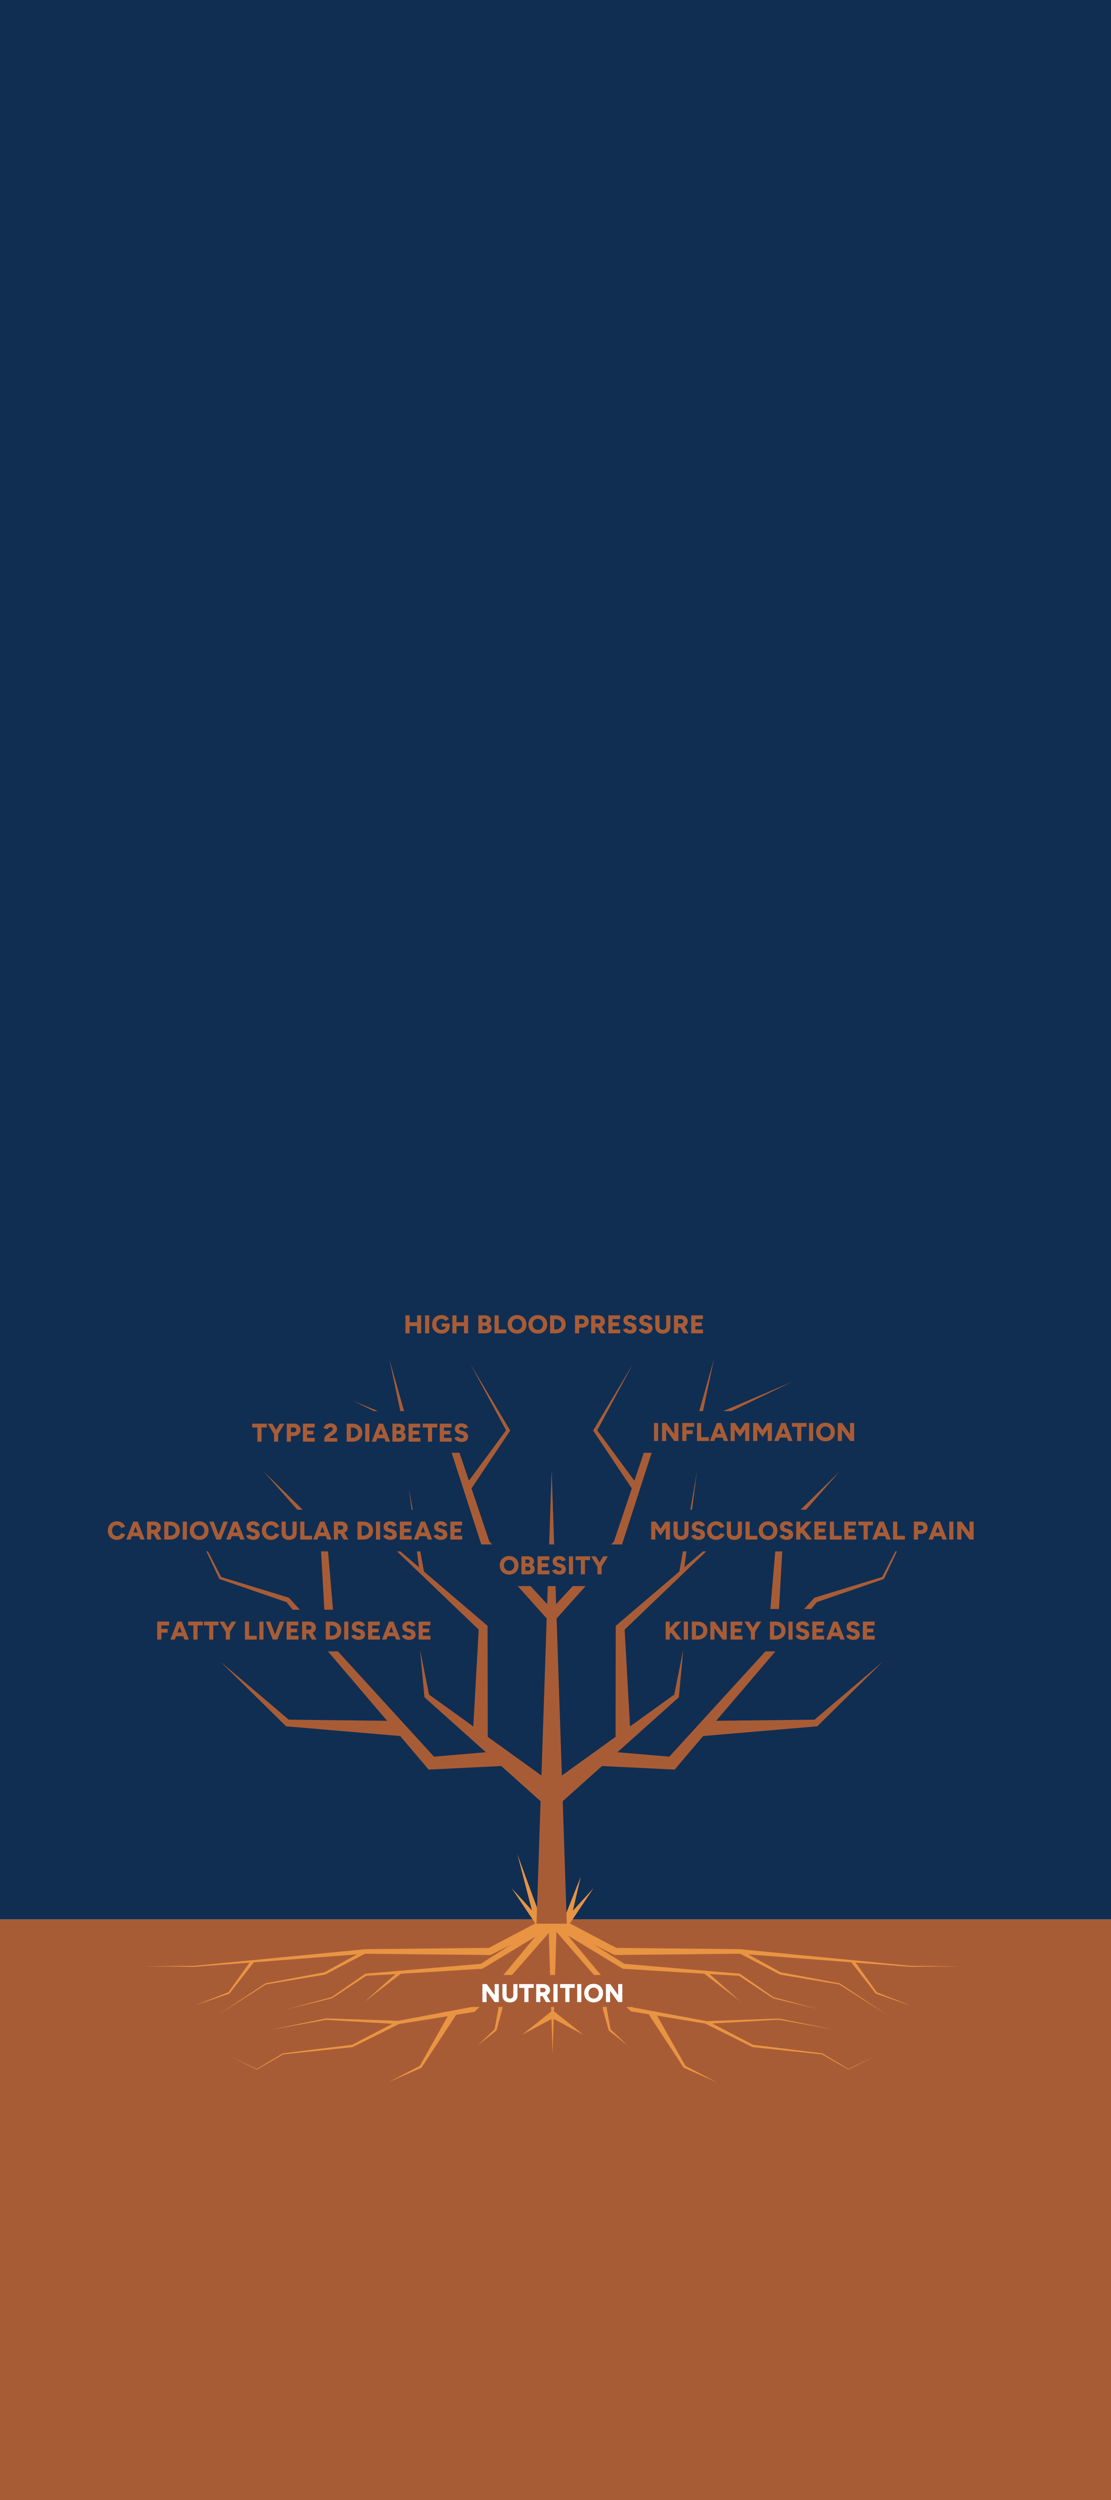 <svg width="400" height="900" viewBox="0 0 400 900" fill="none" xmlns="http://www.w3.org/2000/svg">
<rect x="0" y="0" width="400" height="900" fill="#808080" stroke="none"/>
<g clip-path="url(#clip0_2833_1427)">
<rect width="400" height="900" fill="white"/>
<g clip-path="url(#clip1_2833_1427)">
<rect width="400" height="900" fill="white"/>
<path d="M400 0H0V691H400V0Z" fill="#102E52"/>
<path d="M400 691H0V900H400V691Z" fill="#A85C36"/>
</g>
<path d="M203.227 690.347L209.091 675.605L205.512 691.062L203.227 690.347Z" fill="#E89442"/>
<path d="M203.031 691.355L213.668 679.773L204.913 692.835L203.031 691.355Z" fill="#E89442"/>
<path d="M192.379 691.062L186.266 667.5L194.664 690.347L192.379 691.062Z" fill="#E89442"/>
<path d="M192.99 692.835L184.234 679.773L194.871 691.355L192.99 692.835Z" fill="#E89442"/>
<path d="M201.901 690.715L222.143 701.378L221.555 701.236C221.56 701.235 266.231 701.697 266.244 701.696C266.248 701.696 327.865 707.693 327.809 707.69L345.89 707.876C345.884 707.876 327.8 708.063 327.793 708.061C327.793 708.058 265.9 703.327 266.199 703.343L221.555 703.803L221.256 703.806L220.967 703.661L200.531 693.375L201.902 690.715H201.901Z" fill="#E89442"/>
<path d="M199.853 691.269C199.846 691.242 216.661 711.398 216.438 711.13L228.049 722.84L227.645 722.631L254.523 727.616C254.049 727.623 280.485 726.662 280.418 726.669C280.439 726.673 300.664 730.74 300.686 730.745L280.361 727.09C280.571 727.099 254.348 728.58 254.358 728.561L227.383 724.129L227.156 724.092L226.979 723.921C226.964 723.857 215.089 712.456 215.076 712.394L198.031 692.822L199.853 691.269Z" fill="#E89442"/>
<path d="M307.443 705.705L315.735 717.299L315.603 717.201L327.99 722.04C327.914 722.013 315.395 717.741 315.33 717.718L315.273 717.646L306.484 706.422L307.443 705.705V705.705Z" fill="#E89442"/>
<path d="M254.716 727.555L271.219 736.17C270.455 736.003 296.189 739.246 296.007 739.199L296.049 739.205L296.083 739.225L305.481 744.833C305.069 744.923 315.489 740.094 315.414 740.106L305.474 745.006L305.428 745.029L305.382 745.003L295.886 739.562C296.295 739.654 270.885 736.93 270.982 736.956L270.91 736.949L270.839 736.913L254.172 728.622L254.715 727.556L254.716 727.555Z" fill="#E89442"/>
<path d="M266.489 701.993L281.138 710.058C280.46 709.873 302.414 714.037 302.258 713.988C302.387 713.99 319.216 725.284 319.325 725.32C319.344 725.325 301.862 714.238 302.186 714.398C301.957 714.335 280.935 710.915 280.733 710.812L265.922 703.047L266.489 701.992V701.993Z" fill="#E89442"/>
<path d="M226.073 736.503L219.234 731.025C219.123 730.945 219.154 730.948 219.116 730.827C218.403 728.118 217.202 724.171 216.665 721.458L214.609 711.994L216.968 711.586C217.437 714.934 218.294 722.721 218.968 725.916L219.843 730.66L219.725 730.462L226.072 736.502L226.073 736.503Z" fill="#E89442"/>
<path d="M235.663 724.003L246.819 743.811L246.636 743.646L258.118 749.633L246.261 744.429L246.156 744.383L246.077 744.263L233.617 725.247L235.663 724.003Z" fill="#E89442"/>
<path d="M199.572 691.028L224.993 707.101L224.579 706.967C224.69 706.977 266.233 710.514 266.335 710.522L266.418 710.58L278.5 718.995C278.205 718.883 294.953 723.4 294.915 723.38C294.881 723.372 278.328 719.374 278.296 719.367C278.319 719.363 265.97 711.241 265.976 711.231C267.002 711.448 224.213 708.72 224.448 708.785L224.234 708.772L224.034 708.65L198.312 693.062L199.573 691.027L199.572 691.028Z" fill="#E89442"/>
<path d="M254.045 709.388L266.745 720.691L253.281 710.31L254.045 709.388Z" fill="#E89442"/>
<path d="M197.359 693.375L176.924 703.661L176.634 703.806L176.336 703.803C176.342 703.799 131.457 703.348 131.762 703.34C131.749 703.341 70.093 708.063 70.081 708.062L52 707.876L70.081 707.69C70.002 707.695 131.635 701.698 131.619 701.699C131.711 701.684 176.245 701.243 176.336 701.236L175.748 701.378L195.989 690.715L197.359 693.375Z" fill="#E89442"/>
<path d="M97.203 730.744C97.212 730.742 117.454 726.617 117.466 726.615C117.447 726.625 143.478 727.482 143.476 727.489C142.793 727.581 170.372 722.422 170.21 722.443L169.706 722.704L181.288 710.964C181.005 711.322 197.846 691.005 197.808 691.074L200.084 693.015C200.017 693.088 182.988 712.554 182.922 712.617L171.042 724.055L170.819 724.27L170.538 724.316C170.376 724.314 143.561 728.712 143.421 728.686C143.519 728.658 117.204 727.163 117.538 727.141L97.203 730.744Z" fill="#E89442"/>
<path d="M91.412 706.422L82.624 717.646L82.567 717.718C82.506 717.74 69.976 722.015 69.906 722.04L82.293 717.201L82.161 717.299L90.454 705.705L91.412 706.421V706.422Z" fill="#E89442"/>
<path d="M143.726 728.622C143.655 728.657 127.054 736.915 126.988 736.948C126.98 736.948 101.966 739.584 101.936 739.586C102.293 739.426 92.443 745.033 92.516 745.002L92.47 745.029L92.424 745.006L82.484 740.106L92.509 744.829L92.417 744.833L101.815 739.224C101.837 739.171 126.773 736.152 126.822 736.127C126.157 736.398 143.317 727.505 143.183 727.555L143.726 728.621V728.622Z" fill="#E89442"/>
<path d="M131.974 703.047C131.909 703.081 117.158 710.814 117.098 710.845C117.088 710.85 95.738 714.391 95.71 714.397C96.062 714.216 78.504 725.352 78.57 725.319C78.648 725.289 95.552 713.983 95.637 713.987C95.569 714.02 117.364 709.885 116.757 710.057L131.407 701.992L131.974 703.047Z" fill="#E89442"/>
<path d="M171.82 736.503L178.167 730.463L178.049 730.661L178.924 725.918C179.592 722.759 180.462 714.885 180.924 711.587L183.283 711.995C182.875 713.821 181.097 722.178 180.698 723.819C180.269 725.386 179.182 729.347 178.74 730.96L178.658 731.026L171.82 736.503V736.503Z" fill="#E89442"/>
<path d="M164.282 725.247L151.822 744.263L151.743 744.383L151.638 744.429L139.781 749.633L151.263 743.646L151.079 743.811L162.236 724.003L164.282 725.247Z" fill="#E89442"/>
<path d="M199.571 693.063L173.85 708.651L173.65 708.772L173.436 708.785C173.489 708.734 131.025 711.439 131.907 711.232L119.62 719.345C119.57 719.398 103.036 723.35 102.969 723.38L119.449 718.966L119.383 718.995L131.466 710.58L131.548 710.523C131.581 710.51 173.243 706.98 173.304 706.968L172.89 707.102L198.312 691.028L199.572 693.063L199.571 693.063Z" fill="#E89442"/>
<path d="M144.612 710.31L131.148 720.691L143.848 709.388L144.612 710.31Z" fill="#E89442"/>
<path d="M198.949 739.36L197.453 692.045H200.446L198.949 739.36Z" fill="#E89442"/>
<path d="M199.368 724L210 732.5L198 726.101L199.368 724Z" fill="#E89442"/>
<path d="M200 726.101L188 732.5L198.632 724L200 726.101Z" fill="#E89442"/>
<rect x="169" y="711" width="59" height="11.5" fill="#A85C36"/>
<path d="M178.095 720.75L174.034 715.089L175.255 714.275L179.288 719.908L178.095 720.75ZM173.692 720.75V714.275H175.255L175.181 715.625V720.759L173.692 720.75ZM178.095 720.75V714.275H179.584V720.75H178.095ZM183.584 720.87C183.029 720.87 182.548 720.765 182.141 720.556C181.741 720.346 181.432 720.05 181.216 719.668C181.001 719.279 180.893 718.82 180.893 718.289H182.382C182.382 718.536 182.431 718.749 182.53 718.928C182.629 719.107 182.767 719.245 182.946 719.344C183.131 719.443 183.35 719.492 183.603 719.492C183.85 719.492 184.065 719.443 184.25 719.344C184.435 719.245 184.577 719.107 184.676 718.928C184.775 718.749 184.824 718.536 184.824 718.289H186.313C186.313 718.82 186.202 719.279 185.98 719.668C185.764 720.05 185.45 720.346 185.037 720.556C184.63 720.765 184.146 720.87 183.584 720.87ZM180.893 718.289V714.275H182.382V718.289H180.893ZM184.824 718.289V714.275H186.313V718.289H184.824ZM188.79 720.75V714.811H190.27V720.75H188.79ZM186.903 715.644V714.275H192.157V715.644H186.903ZM194.355 718.576V717.207H195.558C195.73 717.207 195.884 717.173 196.02 717.105C196.156 717.038 196.261 716.945 196.335 716.828C196.415 716.705 196.455 716.569 196.455 716.421C196.455 716.193 196.368 716.005 196.196 715.857C196.029 715.709 195.807 715.635 195.53 715.635H194.355V714.275L195.604 714.266C196.072 714.26 196.489 714.349 196.853 714.534C197.216 714.719 197.5 714.975 197.704 715.302C197.913 715.629 198.018 716.002 198.018 716.421C198.018 716.84 197.913 717.213 197.704 717.54C197.494 717.867 197.204 718.123 196.834 718.308C196.47 718.487 196.051 718.576 195.576 718.576H194.355ZM193.06 720.75V714.275H194.549V720.75H193.06ZM196.575 720.75L195.114 718.178L196.233 717.355L198.277 720.75H196.575ZM199.251 720.75V714.275H200.74V720.75H199.251ZM203.542 720.75V714.811H205.022V720.75H203.542ZM201.655 715.644V714.275H206.909V715.644H201.655ZM207.812 720.75V714.275H209.301V720.75H207.812ZM213.749 720.861C213.083 720.861 212.494 720.719 211.983 720.435C211.471 720.146 211.07 719.751 210.78 719.251C210.49 718.746 210.345 718.169 210.345 717.522C210.345 716.868 210.49 716.291 210.78 715.792C211.07 715.286 211.468 714.892 211.973 714.608C212.485 714.318 213.071 714.173 213.731 714.173C214.391 714.173 214.973 714.318 215.479 714.608C215.991 714.892 216.392 715.286 216.682 715.792C216.971 716.291 217.116 716.868 217.116 717.522C217.116 718.169 216.971 718.746 216.682 719.251C216.398 719.751 216.003 720.146 215.498 720.435C214.992 720.719 214.409 720.861 213.749 720.861ZM213.749 719.492C214.113 719.492 214.434 719.409 214.711 719.242C214.989 719.076 215.205 718.844 215.359 718.548C215.513 718.246 215.59 717.904 215.59 717.522C215.59 717.133 215.51 716.791 215.35 716.495C215.189 716.193 214.97 715.958 214.693 715.792C214.415 715.619 214.095 715.533 213.731 715.533C213.367 715.533 213.046 715.619 212.769 715.792C212.491 715.958 212.272 716.193 212.112 716.495C211.952 716.791 211.872 717.133 211.872 717.522C211.872 717.904 211.952 718.246 212.112 718.548C212.272 718.844 212.494 719.076 212.778 719.242C213.062 719.409 213.386 719.492 213.749 719.492ZM222.565 720.75L218.504 715.089L219.725 714.275L223.758 719.908L222.565 720.75ZM218.162 720.75V714.275H219.725L219.651 715.625V720.759L218.162 720.75ZM222.565 720.75V714.275H224.054V720.75H222.565Z" fill="white"/>
<path d="M193.156 692.53L198.612 529.184L204.068 692.53H193.156Z" fill="#A85C36"/>
<path d="M196.128 649.779L153.11 611.268L152.813 611.003L152.786 610.701L151.234 593.911L154.558 610.442L154.233 609.875L201.094 643.619L196.128 649.779Z" fill="#A85C36"/>
<path d="M181.741 635.704L155.476 637.002L154.321 637.059L153.623 636.238C153.824 636.289 101.615 575.454 103.247 576.803L79.168 568.504L78.984 568.44L78.908 568.278L68.164 545.425L79.704 567.887L79.444 567.662L103.8 575.112L104.018 575.179L104.193 575.37L157.026 633.247L155.173 632.484L181.376 630.267L181.741 635.704V635.704Z" fill="#A85C36"/>
<path d="M144.203 624.984L103.473 621.511L102.99 621.471L102.709 621.194L79.312 598.128L104.352 619.403L103.59 619.085L144.466 619.542L144.203 624.984Z" fill="#A85C36"/>
<path d="M170.155 625.936L172.387 585.992L172.906 587.204L133.125 549.084L175.027 584.866L175.545 585.307L175.546 586.078L175.608 626.083L170.155 625.936Z" fill="#A85C36"/>
<path d="M197.276 583.14L173.683 556.788L173.456 556.534L173.358 556.231L161.987 521.071L162.699 521.863L127.172 504.321L163.795 519.45L164.312 519.663L164.507 520.241L176.304 555.262L175.979 554.706L199.969 580.698L197.276 583.14Z" fill="#A85C36"/>
<path d="M145.202 513.09L140.172 489.264L146.818 512.692L145.202 513.09Z" fill="#A85C36"/>
<path d="M167.273 535.186L182.43 514.614L182.398 515.285L169.347 491.005L183.492 514.665L183.689 514.994L183.46 515.336L169.259 536.575L167.273 535.186Z" fill="#A85C36"/>
<path d="M117.591 594.034L115.261 552.51L115.578 553.23L94.977 529.77L117.277 551.626L117.556 551.899L117.593 552.346L121.097 593.788L117.591 594.034Z" fill="#A85C36"/>
<path d="M151.112 566.283L147.219 535.881L152.698 566.038L151.112 566.283Z" fill="#A85C36"/>
<path d="M196.133 643.619L242.993 609.875L242.669 610.442L245.992 593.911L244.441 610.701L244.413 611.003L244.117 611.268L201.098 649.779L196.133 643.619Z" fill="#A85C36"/>
<path d="M215.857 630.268L242.06 632.485L240.206 633.248L293.04 575.37L293.214 575.179L293.433 575.113L317.789 567.662L317.528 567.888L329.069 545.426L318.325 568.278L318.249 568.441L318.064 568.504L293.984 576.803C295.802 575.237 243.17 636.567 243.61 636.238L242.912 637.058L241.756 637.002L215.492 635.704L215.857 630.268Z" fill="#A85C36"/>
<path d="M252.773 619.542L293.65 619.085L292.888 619.403L317.927 598.128L294.53 621.194L294.25 621.471L293.767 621.511L253.037 624.984L252.773 619.542Z" fill="#A85C36"/>
<path d="M221.625 626.083L221.687 586.078L221.689 585.307L222.206 584.866L264.108 549.084L224.327 587.204L224.846 585.992L227.079 625.936L221.625 626.083Z" fill="#A85C36"/>
<path d="M197.266 580.698L221.256 554.706L220.931 555.261L232.728 520.241L232.921 519.67L233.44 519.449L285.412 497.37L234.536 521.862L235.248 521.071L223.877 556.231L223.779 556.534L223.552 556.788L199.959 583.139L197.266 580.698Z" fill="#A85C36"/>
<path d="M250.414 512.692L257.06 489.264L252.03 513.09L250.414 512.692Z" fill="#A85C36"/>
<path d="M227.977 536.575L213.775 515.336L213.547 514.994L213.743 514.665L227.889 491.005L214.838 515.285L214.806 514.614L229.962 535.186L227.977 536.575Z" fill="#A85C36"/>
<path d="M276.133 593.788L279.637 552.346L279.674 551.9L279.953 551.626L302.253 529.771L281.652 553.23L281.969 552.51L279.638 594.034L276.133 593.788Z" fill="#A85C36"/>
<path d="M244.531 566.038L250.956 529.771L246.117 566.282L244.531 566.038Z" fill="#A85C36"/>
<rect x="230.5" y="508" width="81" height="15" fill="#102E52"/>
<path d="M235.468 518.75V512.275H236.957V518.75H235.468ZM242.756 518.75L238.695 513.089L239.916 512.275L243.949 517.908L242.756 518.75ZM238.353 518.75V512.275H239.916L239.842 513.625V518.759L238.353 518.75ZM242.756 518.75V512.275H244.245V518.75H242.756ZM245.646 518.75V512.275H247.135V518.75H245.646ZM246.802 516.252V514.893H249.401V516.252H246.802ZM246.802 513.644V512.275H249.938V513.644H246.802ZM250.952 518.75V512.275H252.441V518.75H250.952ZM251.84 518.75V517.381H255.197V518.75H251.84ZM260.626 518.75L258.203 512.275H259.683L262.199 518.75H260.626ZM255.576 518.75L258.092 512.275H259.572L257.148 518.75H255.576ZM256.76 517.52V516.206H261.024V517.52H256.76ZM266.411 517.325L263.072 512.488L263.794 512.312L264.682 512.275L267.161 515.956L266.411 517.325ZM263.044 518.75V512.275H264.534V518.75H263.044ZM266.411 517.325L265.644 515.956L268.132 512.275L269.038 512.312L269.732 512.469L266.411 517.325ZM268.28 518.75V512.275H269.769V518.75H268.28ZM274.536 517.325L271.196 512.488L271.918 512.312L272.806 512.275L275.285 515.956L274.536 517.325ZM271.169 518.75V512.275H272.658V518.75H271.169ZM274.536 517.325L273.768 515.956L276.256 512.275L277.163 512.312L277.856 512.469L274.536 517.325ZM276.404 518.75V512.275H277.893V518.75H276.404ZM283.788 518.75L281.365 512.275H282.845L285.361 518.75H283.788ZM278.738 518.75L281.254 512.275H282.734L280.31 518.75H278.738ZM279.922 517.52V516.206H284.186V517.52H279.922ZM287.016 518.75V512.811H288.496V518.75H287.016ZM285.129 513.644V512.275H290.383V513.644H285.129ZM291.286 518.75V512.275H292.776V518.75H291.286ZM297.224 518.861C296.558 518.861 295.969 518.719 295.457 518.435C294.945 518.146 294.544 517.751 294.254 517.251C293.965 516.746 293.82 516.169 293.82 515.522C293.82 514.868 293.965 514.291 294.254 513.792C294.544 513.286 294.942 512.892 295.448 512.608C295.959 512.318 296.545 512.173 297.205 512.173C297.865 512.173 298.448 512.318 298.953 512.608C299.465 512.892 299.866 513.286 300.156 513.792C300.446 514.291 300.591 514.868 300.591 515.522C300.591 516.169 300.446 516.746 300.156 517.251C299.872 517.751 299.478 518.146 298.972 518.435C298.466 518.719 297.883 518.861 297.224 518.861ZM297.224 517.492C297.587 517.492 297.908 517.409 298.186 517.242C298.463 517.076 298.679 516.844 298.833 516.548C298.987 516.246 299.064 515.904 299.064 515.522C299.064 515.133 298.984 514.791 298.824 514.495C298.664 514.193 298.445 513.958 298.167 513.792C297.89 513.619 297.569 513.533 297.205 513.533C296.841 513.533 296.521 513.619 296.243 513.792C295.966 513.958 295.747 514.193 295.586 514.495C295.426 514.791 295.346 515.133 295.346 515.522C295.346 515.904 295.426 516.246 295.586 516.548C295.747 516.844 295.969 517.076 296.252 517.242C296.536 517.409 296.86 517.492 297.224 517.492ZM306.039 518.75L301.978 513.089L303.199 512.275L307.232 517.908L306.039 518.75ZM301.636 518.75V512.275H303.199L303.125 513.625V518.759L301.636 518.75ZM306.039 518.75V512.275H307.528V518.75H306.039Z" fill="#A85C36"/>
<rect x="142" y="469" width="113" height="15" fill="#102E52"/>
<path d="M150.158 480V473.525H151.648V480H150.158ZM145.977 480V473.516L147.467 473.525V480.009L145.977 480ZM147.032 477.382V476.013H150.954V477.382H147.032ZM153.045 480V473.525H154.534V480H153.045ZM158.973 480.111C158.307 480.111 157.718 479.969 157.206 479.685C156.7 479.396 156.302 479.001 156.013 478.501C155.723 477.996 155.578 477.416 155.578 476.762C155.578 476.109 155.723 475.532 156.013 475.033C156.302 474.527 156.7 474.132 157.206 473.849C157.718 473.559 158.307 473.414 158.973 473.414C159.386 473.414 159.759 473.476 160.092 473.599C160.431 473.716 160.727 473.88 160.98 474.089C161.233 474.299 161.442 474.539 161.609 474.811L160.379 475.551C160.286 475.403 160.163 475.27 160.009 475.153C159.861 475.036 159.697 474.946 159.518 474.885C159.34 474.817 159.158 474.783 158.973 474.783C158.609 474.783 158.285 474.866 158.001 475.033C157.724 475.199 157.505 475.434 157.345 475.736C157.184 476.032 157.104 476.374 157.104 476.762C157.104 477.151 157.181 477.496 157.335 477.798C157.49 478.094 157.712 478.329 158.001 478.501C158.291 478.674 158.627 478.76 159.01 478.76C159.299 478.76 159.555 478.705 159.777 478.594C159.999 478.483 160.175 478.329 160.305 478.131C160.434 477.934 160.499 477.703 160.499 477.438L161.914 477.197C161.914 477.826 161.788 478.36 161.535 478.797C161.282 479.229 160.937 479.556 160.499 479.778C160.061 480 159.552 480.111 158.973 480.111ZM159.019 477.595V476.448H161.914V477.327L161.082 477.595H159.019ZM167.051 480V473.525H168.54V480H167.051ZM162.87 480V473.516L164.359 473.525V480.009L162.87 480ZM163.925 477.382V476.013H167.847V477.382H163.925ZM172.725 480V478.686H174.649C174.902 478.686 175.102 478.622 175.25 478.492C175.398 478.357 175.472 478.184 175.472 477.974C175.472 477.752 175.395 477.576 175.241 477.447C175.087 477.317 174.874 477.256 174.603 477.262H172.725V476.133L173.844 476.17C174.467 476.17 175.016 476.235 175.491 476.365C175.972 476.488 176.345 476.692 176.61 476.975C176.875 477.253 177.008 477.632 177.008 478.113C177.008 478.52 176.915 478.865 176.73 479.149C176.545 479.426 176.289 479.639 175.963 479.787C175.636 479.929 175.253 480 174.816 480H172.725ZM172.244 480V473.525H173.696V480H172.244ZM172.67 477.354V476.069H174.464C174.698 476.069 174.886 476.01 175.028 475.893C175.17 475.77 175.241 475.6 175.241 475.384C175.241 475.162 175.164 474.99 175.01 474.866C174.862 474.743 174.661 474.684 174.409 474.69H172.67V473.543L174.51 473.516C174.954 473.516 175.346 473.587 175.685 473.728C176.024 473.864 176.289 474.071 176.481 474.348C176.672 474.626 176.767 474.977 176.767 475.403C176.767 475.73 176.644 476.032 176.397 476.309C176.157 476.581 175.821 476.803 175.389 476.975C174.957 477.142 174.458 477.225 173.891 477.225L172.67 477.354ZM178.056 480V473.525H179.545V480H178.056ZM178.944 480V478.631H182.301V480H178.944ZM186.179 480.111C185.513 480.111 184.924 479.969 184.412 479.685C183.9 479.396 183.5 479.001 183.21 478.501C182.92 477.996 182.775 477.419 182.775 476.772C182.775 476.118 182.92 475.541 183.21 475.042C183.5 474.536 183.897 474.142 184.403 473.858C184.915 473.568 185.501 473.423 186.161 473.423C186.82 473.423 187.403 473.568 187.909 473.858C188.421 474.142 188.821 474.536 189.111 475.042C189.401 475.541 189.546 476.118 189.546 476.772C189.546 477.419 189.401 477.996 189.111 478.501C188.828 479.001 188.433 479.396 187.927 479.685C187.422 479.969 186.839 480.111 186.179 480.111ZM186.179 478.742C186.543 478.742 186.864 478.659 187.141 478.492C187.419 478.326 187.634 478.094 187.789 477.798C187.943 477.496 188.02 477.154 188.02 476.772C188.02 476.383 187.94 476.041 187.779 475.745C187.619 475.443 187.4 475.208 187.123 475.042C186.845 474.869 186.524 474.783 186.161 474.783C185.797 474.783 185.476 474.869 185.199 475.042C184.921 475.208 184.702 475.443 184.542 475.745C184.381 476.041 184.301 476.383 184.301 476.772C184.301 477.154 184.381 477.496 184.542 477.798C184.702 478.094 184.924 478.326 185.208 478.492C185.491 478.659 185.815 478.742 186.179 478.742ZM193.644 480.111C192.978 480.111 192.389 479.969 191.877 479.685C191.365 479.396 190.964 479.001 190.674 478.501C190.385 477.996 190.24 477.419 190.24 476.772C190.24 476.118 190.385 475.541 190.674 475.042C190.964 474.536 191.362 474.142 191.868 473.858C192.38 473.568 192.965 473.423 193.625 473.423C194.285 473.423 194.868 473.568 195.373 473.858C195.885 474.142 196.286 474.536 196.576 475.042C196.866 475.541 197.011 476.118 197.011 476.772C197.011 477.419 196.866 477.996 196.576 478.501C196.292 479.001 195.898 479.396 195.392 479.685C194.886 479.969 194.304 480.111 193.644 480.111ZM193.644 478.742C194.008 478.742 194.328 478.659 194.606 478.492C194.883 478.326 195.099 478.094 195.253 477.798C195.407 477.496 195.484 477.154 195.484 476.772C195.484 476.383 195.404 476.041 195.244 475.745C195.084 475.443 194.865 475.208 194.587 475.042C194.31 474.869 193.989 474.783 193.625 474.783C193.261 474.783 192.941 474.869 192.663 475.042C192.386 475.208 192.167 475.443 192.006 475.745C191.846 476.041 191.766 476.383 191.766 476.772C191.766 477.154 191.846 477.496 192.006 477.798C192.167 478.094 192.389 478.326 192.672 478.492C192.956 478.659 193.28 478.742 193.644 478.742ZM200.174 480V478.594C200.458 478.594 200.72 478.551 200.96 478.464C201.201 478.372 201.411 478.246 201.589 478.085C201.768 477.919 201.907 477.724 202.006 477.502C202.104 477.274 202.154 477.028 202.154 476.762C202.154 476.497 202.104 476.254 202.006 476.032C201.907 475.804 201.768 475.609 201.589 475.449C201.411 475.282 201.201 475.156 200.96 475.07C200.72 474.977 200.458 474.931 200.174 474.931V473.525C200.859 473.525 201.463 473.664 201.987 473.941C202.517 474.219 202.931 474.601 203.227 475.088C203.523 475.569 203.671 476.127 203.671 476.762C203.671 477.391 203.52 477.95 203.217 478.437C202.921 478.924 202.511 479.306 201.987 479.584C201.463 479.861 200.859 480 200.174 480ZM198.833 480V478.594H200.174V480H198.833ZM198.056 480V473.525H199.545V480H198.056ZM198.833 474.931V473.525H200.174V474.931H198.833ZM208.318 477.956V476.587H209.576C209.841 476.587 210.054 476.51 210.215 476.355C210.375 476.195 210.455 475.989 210.455 475.736C210.455 475.569 210.415 475.421 210.335 475.292C210.261 475.162 210.153 475.064 210.011 474.996C209.875 474.922 209.715 474.885 209.53 474.885H208.318V473.525L209.567 473.516C210.036 473.51 210.452 473.602 210.816 473.793C211.18 473.984 211.463 474.246 211.667 474.579C211.876 474.912 211.981 475.298 211.981 475.736C211.981 476.161 211.88 476.544 211.676 476.883C211.479 477.216 211.201 477.478 210.844 477.669C210.486 477.86 210.076 477.956 209.613 477.956H208.318ZM207.023 480V473.525H208.513V480H207.023ZM214.139 477.826V476.457H215.341C215.514 476.457 215.668 476.423 215.804 476.355C215.94 476.288 216.044 476.195 216.118 476.078C216.199 475.955 216.239 475.819 216.239 475.671C216.239 475.443 216.152 475.255 215.98 475.107C215.813 474.959 215.591 474.885 215.314 474.885H214.139V473.525L215.388 473.516C215.856 473.51 216.273 473.599 216.636 473.784C217 473.969 217.284 474.225 217.487 474.552C217.697 474.879 217.802 475.252 217.802 475.671C217.802 476.09 217.697 476.463 217.487 476.79C217.278 477.117 216.988 477.373 216.618 477.558C216.254 477.737 215.835 477.826 215.36 477.826H214.139ZM212.844 480V473.525H214.333V480H212.844ZM216.359 480L214.897 477.428L216.017 476.605L218.061 480H216.359ZM219.035 480V473.525H220.524V480H219.035ZM220.117 480V478.631H223.299V480H220.117ZM220.117 477.401V476.078H222.809V477.401H220.117ZM220.117 474.894V473.525H223.253V474.894H220.117ZM226.823 480.111C226.508 480.111 226.206 480.071 225.916 479.991C225.632 479.904 225.373 479.79 225.139 479.648C224.911 479.5 224.723 479.337 224.575 479.158C224.427 478.973 224.334 478.776 224.297 478.566L225.768 478.15C225.836 478.329 225.953 478.486 226.12 478.622C226.292 478.751 226.508 478.819 226.767 478.825C227.02 478.831 227.23 478.773 227.396 478.649C227.569 478.526 227.655 478.366 227.655 478.168C227.655 478.014 227.593 477.879 227.47 477.761C227.353 477.644 227.183 477.555 226.961 477.493L226.046 477.262C225.725 477.182 225.444 477.055 225.204 476.883C224.97 476.71 224.785 476.5 224.649 476.254C224.519 476.001 224.455 475.714 224.455 475.393C224.455 474.771 224.661 474.287 225.074 473.941C225.488 473.59 226.07 473.414 226.823 473.414C227.236 473.414 227.597 473.473 227.905 473.59C228.213 473.701 228.475 473.867 228.691 474.089C228.913 474.311 229.089 474.589 229.218 474.922L227.757 475.356C227.708 475.19 227.6 475.039 227.433 474.903C227.273 474.768 227.063 474.7 226.804 474.7C226.545 474.7 226.342 474.758 226.194 474.875C226.052 474.993 225.981 475.162 225.981 475.384C225.981 475.538 226.039 475.668 226.157 475.773C226.274 475.871 226.434 475.945 226.638 475.995L227.553 476.226C228.078 476.355 228.485 476.599 228.774 476.957C229.07 477.308 229.218 477.709 229.218 478.159C229.218 478.566 229.123 478.915 228.932 479.204C228.747 479.494 228.475 479.719 228.118 479.88C227.76 480.034 227.328 480.111 226.823 480.111ZM232.535 480.111C232.22 480.111 231.918 480.071 231.628 479.991C231.345 479.904 231.086 479.79 230.851 479.648C230.623 479.5 230.435 479.337 230.287 479.158C230.139 478.973 230.047 478.776 230.01 478.566L231.48 478.15C231.548 478.329 231.665 478.486 231.832 478.622C232.005 478.751 232.22 478.819 232.479 478.825C232.732 478.831 232.942 478.773 233.108 478.649C233.281 478.526 233.367 478.366 233.367 478.168C233.367 478.014 233.306 477.879 233.182 477.761C233.065 477.644 232.896 477.555 232.674 477.493L231.758 477.262C231.437 477.182 231.157 477.055 230.916 476.883C230.682 476.71 230.497 476.5 230.361 476.254C230.232 476.001 230.167 475.714 230.167 475.393C230.167 474.771 230.373 474.287 230.787 473.941C231.2 473.59 231.783 473.414 232.535 473.414C232.948 473.414 233.309 473.473 233.617 473.59C233.925 473.701 234.188 473.867 234.403 474.089C234.625 474.311 234.801 474.589 234.931 474.922L233.469 475.356C233.42 475.19 233.312 475.039 233.145 474.903C232.985 474.768 232.775 474.7 232.516 474.7C232.257 474.7 232.054 474.758 231.906 474.875C231.764 474.993 231.693 475.162 231.693 475.384C231.693 475.538 231.752 475.668 231.869 475.773C231.986 475.871 232.146 475.945 232.35 475.995L233.266 476.226C233.79 476.355 234.197 476.599 234.487 476.957C234.783 477.308 234.931 477.709 234.931 478.159C234.931 478.566 234.835 478.915 234.644 479.204C234.459 479.494 234.188 479.719 233.83 479.88C233.472 480.034 233.041 480.111 232.535 480.111ZM238.626 480.12C238.071 480.12 237.59 480.015 237.183 479.806C236.783 479.596 236.474 479.3 236.258 478.918C236.043 478.529 235.935 478.07 235.935 477.539H237.424C237.424 477.786 237.473 477.999 237.572 478.178C237.671 478.357 237.809 478.495 237.988 478.594C238.173 478.693 238.392 478.742 238.645 478.742C238.892 478.742 239.107 478.693 239.292 478.594C239.477 478.495 239.619 478.357 239.718 478.178C239.817 477.999 239.866 477.786 239.866 477.539H241.355C241.355 478.07 241.244 478.529 241.022 478.918C240.806 479.3 240.492 479.596 240.079 479.806C239.672 480.015 239.188 480.12 238.626 480.12ZM235.935 477.539V473.525H237.424V477.539H235.935ZM239.866 477.539V473.525H241.355V477.539H239.866ZM243.956 477.826V476.457H245.158C245.331 476.457 245.485 476.423 245.621 476.355C245.756 476.288 245.861 476.195 245.935 476.078C246.015 475.955 246.056 475.819 246.056 475.671C246.056 475.443 245.969 475.255 245.797 475.107C245.63 474.959 245.408 474.885 245.131 474.885H243.956V473.525L245.205 473.516C245.673 473.51 246.089 473.599 246.453 473.784C246.817 473.969 247.101 474.225 247.304 474.552C247.514 474.879 247.619 475.252 247.619 475.671C247.619 476.09 247.514 476.463 247.304 476.79C247.095 477.117 246.805 477.373 246.435 477.558C246.071 477.737 245.652 477.826 245.177 477.826H243.956ZM242.661 480V473.525H244.15V480H242.661ZM246.176 480L244.714 477.428L245.834 476.605L247.878 480H246.176ZM248.852 480V473.525H250.341V480H248.852ZM249.934 480V478.631H253.116V480H249.934ZM249.934 477.401V476.078H252.626V477.401H249.934ZM249.934 474.894V473.525H253.07V474.894H249.934Z" fill="#A85C36"/>
<rect x="85.5" y="508" width="87.5" height="15" fill="#102E52"/>
<path d="M92.68 519V513.061H94.16V519H92.68ZM90.793 513.894V512.525H96.047V513.894H90.793ZM100.095 516.336L98.661 516.04L100.733 512.525H102.426L100.095 516.336ZM98.661 519V515.892H100.151V519H98.661ZM98.708 516.336L96.377 512.525H98.069L100.141 516.04L98.708 516.336ZM104.545 516.956V515.587H105.803C106.068 515.587 106.28 515.51 106.441 515.355C106.601 515.195 106.681 514.989 106.681 514.736C106.681 514.569 106.641 514.421 106.561 514.292C106.487 514.162 106.379 514.064 106.237 513.996C106.102 513.922 105.941 513.885 105.756 513.885H104.545V512.525L105.793 512.516C106.262 512.51 106.678 512.602 107.042 512.793C107.406 512.984 107.69 513.246 107.893 513.579C108.103 513.912 108.208 514.298 108.208 514.736C108.208 515.161 108.106 515.544 107.902 515.883C107.705 516.216 107.427 516.478 107.07 516.669C106.712 516.86 106.302 516.956 105.84 516.956H104.545ZM103.25 519V512.525H104.739V519H103.25ZM109.07 519V512.525H110.559V519H109.07ZM110.152 519V517.631H113.334V519H110.152ZM110.152 516.401V515.078H112.844V516.401H110.152ZM110.152 513.894V512.525H113.288V513.894H110.152ZM118.212 518.815L116.76 517.927C116.76 517.76 116.821 517.569 116.945 517.353C117.068 517.131 117.238 516.906 117.453 516.678C117.675 516.45 117.925 516.24 118.203 516.049L119.017 515.494C119.14 515.414 119.263 515.322 119.387 515.217C119.51 515.106 119.612 514.989 119.692 514.865C119.772 514.736 119.812 514.606 119.812 514.477C119.812 514.341 119.778 514.221 119.71 514.116C119.649 514.005 119.553 513.922 119.424 513.866C119.3 513.805 119.137 513.774 118.933 513.774C118.779 513.774 118.64 513.808 118.517 513.875C118.4 513.937 118.301 514.023 118.221 514.134C118.147 514.239 118.092 514.356 118.055 514.486L116.519 514.227C116.581 513.906 116.713 513.607 116.917 513.33C117.127 513.052 117.401 512.83 117.74 512.664C118.085 512.491 118.48 512.405 118.924 512.405C119.43 512.405 119.861 512.494 120.219 512.673C120.577 512.846 120.851 513.086 121.042 513.394C121.24 513.703 121.338 514.06 121.338 514.467C121.338 514.899 121.218 515.272 120.978 515.587C120.743 515.901 120.432 516.191 120.043 516.456L119.331 516.946C119.158 517.064 118.983 517.205 118.804 517.372C118.631 517.538 118.489 517.739 118.378 517.973C118.267 518.208 118.212 518.488 118.212 518.815ZM116.76 519V517.927L117.86 517.696H121.412V519H116.76ZM126.946 519V517.594C127.23 517.594 127.492 517.551 127.733 517.464C127.973 517.372 128.183 517.246 128.362 517.085C128.54 516.919 128.679 516.724 128.778 516.502C128.877 516.274 128.926 516.028 128.926 515.762C128.926 515.497 128.877 515.254 128.778 515.032C128.679 514.804 128.54 514.609 128.362 514.449C128.183 514.282 127.973 514.156 127.733 514.07C127.492 513.977 127.23 513.931 126.946 513.931V512.525C127.631 512.525 128.235 512.664 128.759 512.941C129.29 513.219 129.703 513.601 129.999 514.088C130.295 514.569 130.443 515.127 130.443 515.762C130.443 516.391 130.292 516.95 129.99 517.437C129.694 517.924 129.284 518.306 128.759 518.584C128.235 518.861 127.631 519 126.946 519ZM125.605 519V517.594H126.946V519H125.605ZM124.828 519V512.525H126.317V519H124.828ZM125.605 513.931V512.525H126.946V513.931H125.605ZM131.489 519V512.525H132.978V519H131.489ZM138.869 519L136.446 512.525H137.926L140.442 519H138.869ZM133.819 519L136.335 512.525H137.815L135.391 519H133.819ZM135.003 517.77V516.456H139.267V517.77H135.003ZM141.768 519V517.686H143.692C143.945 517.686 144.146 517.622 144.294 517.492C144.442 517.357 144.516 517.184 144.516 516.974C144.516 516.752 144.438 516.576 144.284 516.447C144.13 516.317 143.917 516.256 143.646 516.262H141.768V515.133L142.888 515.17C143.51 515.17 144.059 515.235 144.534 515.365C145.015 515.488 145.388 515.692 145.653 515.975C145.918 516.253 146.051 516.632 146.051 517.113C146.051 517.52 145.959 517.865 145.774 518.149C145.589 518.426 145.333 518.639 145.006 518.787C144.679 518.929 144.297 519 143.859 519H141.768ZM141.287 519V512.525H142.74V519H141.287ZM141.713 516.354V515.069H143.507C143.742 515.069 143.93 515.01 144.072 514.893C144.213 514.77 144.284 514.6 144.284 514.384C144.284 514.162 144.207 513.99 144.053 513.866C143.905 513.743 143.705 513.684 143.452 513.69H141.713V512.543L143.554 512.516C143.998 512.516 144.389 512.587 144.728 512.728C145.067 512.864 145.333 513.071 145.524 513.348C145.715 513.626 145.811 513.977 145.811 514.403C145.811 514.73 145.687 515.032 145.441 515.309C145.2 515.581 144.864 515.803 144.432 515.975C144.001 516.142 143.501 516.225 142.934 516.225L141.713 516.354ZM147.099 519V512.525H148.588V519H147.099ZM148.181 519V517.631H151.363V519H148.181ZM148.181 516.401V515.078H150.873V516.401H148.181ZM148.181 513.894V512.525H151.317V513.894H148.181ZM154.073 519V513.061H155.553V519H154.073ZM152.186 513.894V512.525H157.44V513.894H152.186ZM158.343 519V512.525H159.832V519H158.343ZM159.425 519V517.631H162.607V519H159.425ZM159.425 516.401V515.078H162.117V516.401H159.425ZM159.425 513.894V512.525H162.561V513.894H159.425ZM166.13 519.111C165.816 519.111 165.514 519.071 165.224 518.991C164.94 518.904 164.681 518.79 164.447 518.648C164.219 518.5 164.031 518.337 163.883 518.158C163.735 517.973 163.642 517.776 163.605 517.566L165.076 517.15C165.144 517.329 165.261 517.486 165.427 517.622C165.6 517.751 165.816 517.819 166.075 517.825C166.328 517.831 166.537 517.773 166.704 517.649C166.877 517.526 166.963 517.366 166.963 517.168C166.963 517.014 166.901 516.879 166.778 516.761C166.661 516.644 166.491 516.555 166.269 516.493L165.353 516.262C165.033 516.182 164.752 516.055 164.512 515.883C164.277 515.71 164.092 515.5 163.957 515.254C163.827 515.001 163.762 514.714 163.762 514.393C163.762 513.771 163.969 513.287 164.382 512.941C164.795 512.59 165.378 512.414 166.13 512.414C166.544 512.414 166.904 512.473 167.213 512.59C167.521 512.701 167.783 512.867 167.999 513.089C168.221 513.311 168.397 513.589 168.526 513.922L167.065 514.356C167.015 514.19 166.907 514.039 166.741 513.903C166.581 513.768 166.371 513.7 166.112 513.7C165.853 513.7 165.649 513.758 165.501 513.875C165.36 513.993 165.289 514.162 165.289 514.384C165.289 514.538 165.347 514.668 165.464 514.773C165.582 514.871 165.742 514.945 165.945 514.995L166.861 515.226C167.385 515.355 167.792 515.599 168.082 515.957C168.378 516.308 168.526 516.709 168.526 517.159C168.526 517.566 168.431 517.915 168.239 518.204C168.054 518.494 167.783 518.719 167.425 518.88C167.068 519.034 166.636 519.111 166.13 519.111Z" fill="#A85C36"/>
<rect x="35" y="543.5" width="134" height="15" fill="#102E52"/>
<path d="M42.096 554.361C41.455 554.361 40.887 554.219 40.394 553.935C39.907 553.646 39.521 553.251 39.238 552.751C38.96 552.246 38.822 551.666 38.822 551.012C38.822 550.359 38.96 549.782 39.238 549.283C39.521 548.777 39.907 548.382 40.394 548.099C40.887 547.809 41.455 547.664 42.096 547.664C42.565 547.664 42.993 547.747 43.382 547.914C43.776 548.074 44.116 548.302 44.399 548.598C44.689 548.894 44.911 549.236 45.065 549.625L43.669 550.097C43.576 549.881 43.45 549.693 43.289 549.532C43.135 549.372 42.956 549.249 42.753 549.162C42.555 549.076 42.337 549.033 42.096 549.033C41.757 549.033 41.455 549.116 41.19 549.283C40.924 549.449 40.718 549.684 40.57 549.986C40.422 550.282 40.348 550.624 40.348 551.012C40.348 551.401 40.422 551.746 40.57 552.048C40.724 552.344 40.934 552.579 41.199 552.751C41.47 552.918 41.778 553.001 42.124 553.001C42.377 553.001 42.602 552.955 42.799 552.862C42.996 552.77 43.166 552.64 43.308 552.474C43.456 552.307 43.582 552.116 43.687 551.9L45.084 552.372C44.936 552.767 44.717 553.115 44.427 553.417C44.137 553.713 43.795 553.945 43.4 554.111C43.006 554.278 42.571 554.361 42.096 554.361ZM50.528 554.25L48.104 547.775H49.584L52.1 554.25H50.528ZM45.477 554.25L47.993 547.775H49.473L47.05 554.25H45.477ZM46.661 553.02V551.706H50.926V553.02H46.661ZM54.241 552.076V550.707H55.444C55.616 550.707 55.77 550.673 55.906 550.605C56.042 550.538 56.147 550.445 56.221 550.328C56.301 550.205 56.341 550.069 56.341 549.921C56.341 549.693 56.255 549.505 56.082 549.357C55.915 549.209 55.693 549.135 55.416 549.135H54.241V547.775L55.49 547.766C55.959 547.76 56.375 547.849 56.739 548.034C57.102 548.219 57.386 548.475 57.59 548.802C57.799 549.129 57.904 549.502 57.904 549.921C57.904 550.34 57.799 550.713 57.59 551.04C57.38 551.367 57.09 551.623 56.72 551.808C56.356 551.987 55.937 552.076 55.462 552.076H54.241ZM52.946 554.25V547.775H54.435V554.25H52.946ZM56.461 554.25L55 551.678L56.119 550.855L58.163 554.25H56.461ZM61.255 554.25V552.844C61.539 552.844 61.801 552.801 62.042 552.714C62.282 552.622 62.492 552.496 62.671 552.335C62.849 552.169 62.988 551.974 63.087 551.752C63.185 551.524 63.235 551.278 63.235 551.012C63.235 550.747 63.185 550.504 63.087 550.282C62.988 550.054 62.849 549.859 62.671 549.699C62.492 549.532 62.282 549.406 62.042 549.32C61.801 549.227 61.539 549.181 61.255 549.181V547.775C61.94 547.775 62.544 547.914 63.068 548.191C63.599 548.469 64.012 548.851 64.308 549.338C64.604 549.819 64.752 550.377 64.752 551.012C64.752 551.641 64.601 552.2 64.299 552.687C64.003 553.174 63.593 553.556 63.068 553.834C62.544 554.111 61.94 554.25 61.255 554.25ZM59.914 554.25V552.844H61.255V554.25H59.914ZM59.137 554.25V547.775H60.626V554.25H59.137ZM59.914 549.181V547.775H61.255V549.181H59.914ZM65.798 554.25V547.775H67.287V554.25H65.798ZM71.735 554.361C71.069 554.361 70.48 554.219 69.968 553.935C69.457 553.646 69.056 553.251 68.766 552.751C68.476 552.246 68.331 551.669 68.331 551.022C68.331 550.368 68.476 549.791 68.766 549.292C69.056 548.786 69.454 548.392 69.959 548.108C70.471 547.818 71.057 547.673 71.717 547.673C72.376 547.673 72.959 547.818 73.465 548.108C73.977 548.392 74.378 548.786 74.667 549.292C74.957 549.791 75.102 550.368 75.102 551.022C75.102 551.669 74.957 552.246 74.667 552.751C74.384 553.251 73.989 553.646 73.483 553.935C72.978 554.219 72.395 554.361 71.735 554.361ZM71.735 552.992C72.099 552.992 72.42 552.909 72.697 552.742C72.975 552.576 73.191 552.344 73.345 552.048C73.499 551.746 73.576 551.404 73.576 551.022C73.576 550.633 73.496 550.291 73.335 549.995C73.175 549.693 72.956 549.458 72.679 549.292C72.401 549.119 72.081 549.033 71.717 549.033C71.353 549.033 71.032 549.119 70.755 549.292C70.477 549.458 70.258 549.693 70.098 549.995C69.938 550.291 69.857 550.633 69.857 551.022C69.857 551.404 69.938 551.746 70.098 552.048C70.258 552.344 70.48 552.576 70.764 552.742C71.048 552.909 71.371 552.992 71.735 552.992ZM78.058 554.25L80.417 547.775H82.027L79.501 554.25H78.058ZM77.892 554.25L75.358 547.775H76.958L79.335 554.25H77.892ZM86.491 554.25L84.067 547.775H85.547L88.063 554.25H86.491ZM81.44 554.25L83.956 547.775H85.436L83.013 554.25H81.44ZM82.624 553.02V551.706H86.888V553.02H82.624ZM91.129 554.361C90.814 554.361 90.512 554.321 90.222 554.241C89.939 554.154 89.68 554.04 89.445 553.898C89.217 553.75 89.029 553.587 88.881 553.408C88.733 553.223 88.641 553.026 88.603 552.816L90.074 552.4C90.142 552.579 90.259 552.736 90.426 552.872C90.598 553.001 90.814 553.069 91.073 553.075C91.326 553.081 91.536 553.023 91.702 552.899C91.875 552.776 91.961 552.616 91.961 552.418C91.961 552.264 91.9 552.129 91.776 552.011C91.659 551.894 91.49 551.805 91.267 551.743L90.352 551.512C90.031 551.432 89.751 551.305 89.51 551.133C89.276 550.96 89.091 550.75 88.955 550.504C88.826 550.251 88.761 549.964 88.761 549.643C88.761 549.021 88.967 548.537 89.38 548.191C89.794 547.84 90.376 547.664 91.129 547.664C91.542 547.664 91.903 547.723 92.211 547.84C92.519 547.951 92.781 548.117 92.997 548.339C93.219 548.561 93.395 548.839 93.525 549.172L92.063 549.606C92.014 549.44 91.906 549.289 91.739 549.153C91.579 549.018 91.369 548.95 91.11 548.95C90.851 548.95 90.648 549.008 90.5 549.125C90.358 549.243 90.287 549.412 90.287 549.634C90.287 549.788 90.346 549.918 90.463 550.023C90.58 550.121 90.74 550.195 90.944 550.245L91.859 550.476C92.384 550.605 92.791 550.849 93.081 551.207C93.376 551.558 93.525 551.959 93.525 552.409C93.525 552.816 93.429 553.165 93.238 553.454C93.053 553.744 92.781 553.969 92.424 554.13C92.066 554.284 91.634 554.361 91.129 554.361ZM97.544 554.361C96.903 554.361 96.335 554.219 95.842 553.935C95.355 553.646 94.969 553.251 94.686 552.751C94.408 552.246 94.269 551.666 94.269 551.012C94.269 550.359 94.408 549.782 94.686 549.283C94.969 548.777 95.355 548.382 95.842 548.099C96.335 547.809 96.903 547.664 97.544 547.664C98.013 547.664 98.441 547.747 98.83 547.914C99.224 548.074 99.564 548.302 99.847 548.598C100.137 548.894 100.359 549.236 100.513 549.625L99.116 550.097C99.024 549.881 98.897 549.693 98.737 549.532C98.583 549.372 98.404 549.249 98.201 549.162C98.003 549.076 97.784 549.033 97.544 549.033C97.205 549.033 96.903 549.116 96.637 549.283C96.372 549.449 96.166 549.684 96.018 549.986C95.87 550.282 95.796 550.624 95.796 551.012C95.796 551.401 95.87 551.746 96.018 552.048C96.172 552.344 96.382 552.579 96.647 552.751C96.918 552.918 97.226 553.001 97.572 553.001C97.825 553.001 98.05 552.955 98.247 552.862C98.444 552.77 98.614 552.64 98.756 552.474C98.904 552.307 99.03 552.116 99.135 551.9L100.532 552.372C100.384 552.767 100.165 553.115 99.875 553.417C99.585 553.713 99.243 553.945 98.848 554.111C98.454 554.278 98.019 554.361 97.544 554.361ZM104.08 554.37C103.525 554.37 103.044 554.265 102.637 554.056C102.236 553.846 101.927 553.55 101.712 553.168C101.496 552.779 101.388 552.32 101.388 551.789H102.877C102.877 552.036 102.926 552.249 103.025 552.428C103.124 552.607 103.263 552.745 103.441 552.844C103.626 552.943 103.845 552.992 104.098 552.992C104.345 552.992 104.561 552.943 104.746 552.844C104.931 552.745 105.072 552.607 105.171 552.428C105.27 552.249 105.319 552.036 105.319 551.789H106.808C106.808 552.32 106.697 552.779 106.475 553.168C106.26 553.55 105.945 553.846 105.532 554.056C105.125 554.265 104.641 554.37 104.08 554.37ZM101.388 551.789V547.775H102.877V551.789H101.388ZM105.319 551.789V547.775H106.808V551.789H105.319ZM108.114 554.25V547.775H109.603V554.25H108.114ZM109.002 554.25V552.881H112.36V554.25H109.002ZM117.789 554.25L115.365 547.775H116.845L119.361 554.25H117.789ZM112.738 554.25L115.254 547.775H116.734L114.311 554.25H112.738ZM113.922 553.02V551.706H118.187V553.02H113.922ZM121.502 552.076V550.707H122.704C122.877 550.707 123.031 550.673 123.167 550.605C123.303 550.538 123.407 550.445 123.481 550.328C123.562 550.205 123.602 550.069 123.602 549.921C123.602 549.693 123.515 549.505 123.343 549.357C123.176 549.209 122.954 549.135 122.677 549.135H121.502V547.775L122.751 547.766C123.219 547.76 123.636 547.849 123.999 548.034C124.363 548.219 124.647 548.475 124.85 548.802C125.06 549.129 125.165 549.502 125.165 549.921C125.165 550.34 125.06 550.713 124.85 551.04C124.641 551.367 124.351 551.623 123.981 551.808C123.617 551.987 123.198 552.076 122.723 552.076H121.502ZM120.207 554.25V547.775H121.696V554.25H120.207ZM123.722 554.25L122.26 551.678L123.38 550.855L125.424 554.25H123.722ZM130.823 554.25V552.844C131.107 552.844 131.369 552.801 131.609 552.714C131.85 552.622 132.059 552.496 132.238 552.335C132.417 552.169 132.556 551.974 132.654 551.752C132.753 551.524 132.802 551.278 132.802 551.012C132.802 550.747 132.753 550.504 132.654 550.282C132.556 550.054 132.417 549.859 132.238 549.699C132.059 549.532 131.85 549.406 131.609 549.32C131.369 549.227 131.107 549.181 130.823 549.181V547.775C131.507 547.775 132.112 547.914 132.636 548.191C133.166 548.469 133.579 548.851 133.875 549.338C134.171 549.819 134.319 550.377 134.319 551.012C134.319 551.641 134.168 552.2 133.866 552.687C133.57 553.174 133.16 553.556 132.636 553.834C132.112 554.111 131.507 554.25 130.823 554.25ZM129.482 554.25V552.844H130.823V554.25H129.482ZM128.705 554.25V547.775H130.194V554.25H128.705ZM129.482 549.181V547.775H130.823V549.181H129.482ZM135.365 554.25V547.775H136.855V554.25H135.365ZM140.47 554.361C140.156 554.361 139.854 554.321 139.564 554.241C139.28 554.154 139.021 554.04 138.787 553.898C138.559 553.75 138.37 553.587 138.222 553.408C138.074 553.223 137.982 553.026 137.945 552.816L139.416 552.4C139.484 552.579 139.601 552.736 139.767 552.872C139.94 553.001 140.156 553.069 140.415 553.075C140.668 553.081 140.877 553.023 141.044 552.899C141.216 552.776 141.303 552.616 141.303 552.418C141.303 552.264 141.241 552.129 141.118 552.011C141.001 551.894 140.831 551.805 140.609 551.743L139.693 551.512C139.373 551.432 139.092 551.305 138.851 551.133C138.617 550.96 138.432 550.75 138.296 550.504C138.167 550.251 138.102 549.964 138.102 549.643C138.102 549.021 138.309 548.537 138.722 548.191C139.135 547.84 139.718 547.664 140.47 547.664C140.883 547.664 141.244 547.723 141.552 547.84C141.861 547.951 142.123 548.117 142.339 548.339C142.561 548.561 142.736 548.839 142.866 549.172L141.404 549.606C141.355 549.44 141.247 549.289 141.081 549.153C140.92 549.018 140.711 548.95 140.452 548.95C140.193 548.95 139.989 549.008 139.841 549.125C139.699 549.243 139.628 549.412 139.628 549.634C139.628 549.788 139.687 549.918 139.804 550.023C139.921 550.121 140.082 550.195 140.285 550.245L141.201 550.476C141.725 550.605 142.132 550.849 142.422 551.207C142.718 551.558 142.866 551.959 142.866 552.409C142.866 552.816 142.77 553.165 142.579 553.454C142.394 553.744 142.123 553.969 141.765 554.13C141.408 554.284 140.976 554.361 140.47 554.361ZM143.962 554.25V547.775H145.452V554.25H143.962ZM145.045 554.25V552.881H148.227V554.25H145.045ZM145.045 551.651V550.328H147.736V551.651H145.045ZM145.045 549.144V547.775H148.18V549.144H145.045ZM154.026 554.25L151.602 547.775H153.082L155.598 554.25H154.026ZM148.975 554.25L151.491 547.775H152.971L150.548 554.25H148.975ZM150.159 553.02V551.706H154.423V553.02H150.159ZM158.664 554.361C158.349 554.361 158.047 554.321 157.757 554.241C157.474 554.154 157.215 554.04 156.98 553.898C156.752 553.75 156.564 553.587 156.416 553.408C156.268 553.223 156.176 553.026 156.139 552.816L157.609 552.4C157.677 552.579 157.794 552.736 157.961 552.872C158.133 553.001 158.349 553.069 158.608 553.075C158.861 553.081 159.071 553.023 159.237 552.899C159.41 552.776 159.496 552.616 159.496 552.418C159.496 552.264 159.435 552.129 159.311 552.011C159.194 551.894 159.025 551.805 158.803 551.743L157.887 551.512C157.566 551.432 157.286 551.305 157.045 551.133C156.811 550.96 156.626 550.75 156.49 550.504C156.361 550.251 156.296 549.964 156.296 549.643C156.296 549.021 156.502 548.537 156.916 548.191C157.329 547.84 157.911 547.664 158.664 547.664C159.077 547.664 159.438 547.723 159.746 547.84C160.054 547.951 160.316 548.117 160.532 548.339C160.754 548.561 160.93 548.839 161.06 549.172L159.598 549.606C159.549 549.44 159.441 549.289 159.274 549.153C159.114 549.018 158.904 548.95 158.645 548.95C158.386 548.95 158.183 549.008 158.035 549.125C157.893 549.243 157.822 549.412 157.822 549.634C157.822 549.788 157.881 549.918 157.998 550.023C158.115 550.121 158.275 550.195 158.479 550.245L159.395 550.476C159.919 550.605 160.326 550.849 160.616 551.207C160.912 551.558 161.06 551.959 161.06 552.409C161.06 552.816 160.964 553.165 160.773 553.454C160.588 553.744 160.316 553.969 159.959 554.13C159.601 554.284 159.169 554.361 158.664 554.361ZM162.156 554.25V547.775H163.645V554.25H162.156ZM163.238 554.25V552.881H166.42V554.25H163.238ZM163.238 551.651V550.328H165.93V551.651H163.238ZM163.238 549.144V547.775H166.374V549.144H163.238Z" fill="#A85C36"/>
<rect x="171" y="556" width="55.5" height="15" fill="#102E52"/>
<path d="M183.327 566.861C182.661 566.861 182.072 566.719 181.56 566.435C181.048 566.146 180.647 565.751 180.357 565.251C180.067 564.746 179.923 564.169 179.923 563.522C179.923 562.868 180.067 562.291 180.357 561.792C180.647 561.286 181.045 560.892 181.551 560.608C182.062 560.318 182.648 560.173 183.308 560.173C183.968 560.173 184.551 560.318 185.056 560.608C185.568 560.892 185.969 561.286 186.259 561.792C186.549 562.291 186.694 562.868 186.694 563.522C186.694 564.169 186.549 564.746 186.259 565.251C185.975 565.751 185.58 566.146 185.075 566.435C184.569 566.719 183.986 566.861 183.327 566.861ZM183.327 565.492C183.69 565.492 184.011 565.409 184.289 565.242C184.566 565.076 184.782 564.844 184.936 564.548C185.09 564.246 185.167 563.904 185.167 563.522C185.167 563.133 185.087 562.791 184.927 562.495C184.766 562.193 184.548 561.958 184.27 561.792C183.993 561.619 183.672 561.533 183.308 561.533C182.944 561.533 182.624 561.619 182.346 561.792C182.069 561.958 181.85 562.193 181.689 562.495C181.529 562.791 181.449 563.133 181.449 563.522C181.449 563.904 181.529 564.246 181.689 564.548C181.85 564.844 182.072 565.076 182.355 565.242C182.639 565.409 182.963 565.492 183.327 565.492ZM188.22 566.75V565.436H190.144C190.397 565.436 190.597 565.372 190.745 565.242C190.893 565.107 190.967 564.934 190.967 564.724C190.967 564.502 190.89 564.326 190.736 564.197C190.582 564.067 190.369 564.006 190.098 564.012H188.22V562.883L189.339 562.92C189.962 562.92 190.511 562.985 190.986 563.115C191.467 563.238 191.84 563.442 192.105 563.725C192.37 564.003 192.503 564.382 192.503 564.863C192.503 565.27 192.41 565.615 192.225 565.899C192.04 566.176 191.784 566.389 191.457 566.537C191.13 566.679 190.748 566.75 190.31 566.75H188.22ZM187.739 566.75V560.275H189.191V566.75H187.739ZM188.164 564.104V562.819H189.959C190.193 562.819 190.381 562.76 190.523 562.643C190.665 562.52 190.736 562.35 190.736 562.134C190.736 561.912 190.659 561.74 190.505 561.616C190.357 561.493 190.156 561.434 189.903 561.44H188.164V560.293L190.005 560.266C190.449 560.266 190.841 560.337 191.18 560.478C191.519 560.614 191.784 560.821 191.975 561.098C192.166 561.376 192.262 561.727 192.262 562.153C192.262 562.48 192.139 562.782 191.892 563.059C191.652 563.331 191.315 563.553 190.884 563.725C190.452 563.892 189.953 563.975 189.385 563.975L188.164 564.104ZM193.55 566.75V560.275H195.04V566.75H193.55ZM194.633 566.75V565.381H197.815V566.75H194.633ZM194.633 564.151V562.828H197.324V564.151H194.633ZM194.633 561.644V560.275H197.768V561.644H194.633ZM201.338 566.861C201.024 566.861 200.721 566.821 200.432 566.741C200.148 566.654 199.889 566.54 199.655 566.398C199.426 566.25 199.238 566.087 199.09 565.908C198.942 565.723 198.85 565.526 198.813 565.316L200.284 564.9C200.351 565.079 200.469 565.236 200.635 565.372C200.808 565.501 201.024 565.569 201.283 565.575C201.535 565.581 201.745 565.523 201.912 565.399C202.084 565.276 202.171 565.116 202.171 564.918C202.171 564.764 202.109 564.629 201.986 564.511C201.868 564.394 201.699 564.305 201.477 564.243L200.561 564.012C200.24 563.932 199.96 563.805 199.719 563.633C199.485 563.46 199.3 563.25 199.164 563.004C199.035 562.751 198.97 562.464 198.97 562.143C198.97 561.521 199.177 561.037 199.59 560.691C200.003 560.34 200.586 560.164 201.338 560.164C201.751 560.164 202.112 560.223 202.42 560.34C202.729 560.451 202.991 560.617 203.207 560.839C203.429 561.061 203.604 561.339 203.734 561.672L202.272 562.106C202.223 561.94 202.115 561.789 201.949 561.653C201.788 561.518 201.579 561.45 201.32 561.45C201.061 561.45 200.857 561.508 200.709 561.625C200.567 561.743 200.496 561.912 200.496 562.134C200.496 562.288 200.555 562.418 200.672 562.523C200.789 562.621 200.95 562.695 201.153 562.745L202.069 562.976C202.593 563.105 203 563.349 203.29 563.707C203.586 564.058 203.734 564.459 203.734 564.909C203.734 565.316 203.638 565.665 203.447 565.954C203.262 566.244 202.991 566.469 202.633 566.63C202.275 566.784 201.844 566.861 201.338 566.861ZM204.83 566.75V560.275H206.32V566.75H204.83ZM209.121 566.75V560.811H210.601V566.75H209.121ZM207.234 561.644V560.275H212.488V561.644H207.234ZM216.536 564.086L215.102 563.79L217.174 560.275H218.867L216.536 564.086ZM215.102 566.75V563.642H216.592V566.75H215.102ZM215.149 564.086L212.818 560.275H214.51L216.582 563.79L215.149 564.086Z" fill="#A85C36"/>
<rect x="234.5" y="579.25" width="84.75" height="15.25" fill="#102E52"/>
<path d="M240.521 588.881L240.447 586.892L243.315 583.775H245.257L240.521 588.881ZM239.661 590.25V583.775H241.141V590.25H239.661ZM243.509 590.25L240.965 586.957L242.066 586.078L245.35 590.25H243.509ZM246.204 590.25V583.775H247.694V590.25H246.204ZM251.207 590.25V588.844C251.491 588.844 251.753 588.801 251.994 588.714C252.234 588.622 252.444 588.496 252.623 588.335C252.801 588.169 252.94 587.974 253.039 587.752C253.138 587.524 253.187 587.278 253.187 587.012C253.187 586.747 253.138 586.504 253.039 586.282C252.94 586.054 252.801 585.859 252.623 585.699C252.444 585.532 252.234 585.406 251.994 585.32C251.753 585.227 251.491 585.181 251.207 585.181V583.775C251.892 583.775 252.496 583.914 253.02 584.191C253.551 584.469 253.964 584.851 254.26 585.338C254.556 585.819 254.704 586.377 254.704 587.012C254.704 587.641 254.553 588.2 254.251 588.687C253.955 589.174 253.545 589.556 253.02 589.834C252.496 590.111 251.892 590.25 251.207 590.25ZM249.866 590.25V588.844H251.207V590.25H249.866ZM249.089 590.25V583.775H250.578V590.25H249.089ZM249.866 585.181V583.775H251.207V585.181H249.866ZM260.153 590.25L256.092 584.589L257.313 583.775L261.346 589.408L260.153 590.25ZM255.75 590.25V583.775H257.313L257.239 585.125V590.259L255.75 590.25ZM260.153 590.25V583.775H261.642V590.25H260.153ZM263.043 590.25V583.775H264.532V590.25H263.043ZM264.125 590.25V588.881H267.307V590.25H264.125ZM264.125 587.651V586.328H266.817V587.651H264.125ZM264.125 585.144V583.775H267.261V585.144H264.125ZM271.756 587.586L270.322 587.29L272.394 583.775H274.087L271.756 587.586ZM270.322 590.25V587.142H271.811V590.25H270.322ZM270.368 587.586L268.037 583.775H269.73L271.802 587.29L270.368 587.586ZM279.335 590.25V588.844C279.619 588.844 279.881 588.801 280.121 588.714C280.362 588.622 280.571 588.496 280.75 588.335C280.929 588.169 281.068 587.974 281.166 587.752C281.265 587.524 281.314 587.278 281.314 587.012C281.314 586.747 281.265 586.504 281.166 586.282C281.068 586.054 280.929 585.859 280.75 585.699C280.571 585.532 280.362 585.406 280.121 585.32C279.881 585.227 279.619 585.181 279.335 585.181V583.775C280.019 583.775 280.624 583.914 281.148 584.191C281.678 584.469 282.091 584.851 282.387 585.338C282.683 585.819 282.831 586.377 282.831 587.012C282.831 587.641 282.68 588.2 282.378 588.687C282.082 589.174 281.672 589.556 281.148 589.834C280.624 590.111 280.019 590.25 279.335 590.25ZM277.994 590.25V588.844H279.335V590.25H277.994ZM277.217 590.25V583.775H278.706V590.25H277.217ZM277.994 585.181V583.775H279.335V585.181H277.994ZM283.877 590.25V583.775H285.367V590.25H283.877ZM288.982 590.361C288.668 590.361 288.366 590.321 288.076 590.241C287.792 590.154 287.533 590.04 287.299 589.898C287.071 589.75 286.883 589.587 286.735 589.408C286.587 589.223 286.494 589.026 286.457 588.816L287.928 588.4C287.996 588.579 288.113 588.736 288.279 588.872C288.452 589.001 288.668 589.069 288.927 589.075C289.18 589.081 289.389 589.023 289.556 588.899C289.728 588.776 289.815 588.616 289.815 588.418C289.815 588.264 289.753 588.129 289.63 588.011C289.513 587.894 289.343 587.805 289.121 587.743L288.205 587.512C287.885 587.432 287.604 587.305 287.364 587.133C287.129 586.96 286.944 586.75 286.809 586.504C286.679 586.251 286.614 585.964 286.614 585.643C286.614 585.021 286.821 584.537 287.234 584.191C287.647 583.84 288.23 583.664 288.982 583.664C289.395 583.664 289.756 583.723 290.065 583.84C290.373 583.951 290.635 584.117 290.851 584.339C291.073 584.561 291.249 584.839 291.378 585.172L289.917 585.606C289.867 585.44 289.759 585.289 289.593 585.153C289.432 585.018 289.223 584.95 288.964 584.95C288.705 584.95 288.501 585.008 288.353 585.125C288.211 585.243 288.141 585.412 288.141 585.634C288.141 585.788 288.199 585.918 288.316 586.023C288.433 586.121 288.594 586.195 288.797 586.245L289.713 586.476C290.237 586.605 290.644 586.849 290.934 587.207C291.23 587.558 291.378 587.959 291.378 588.409C291.378 588.816 291.282 589.165 291.091 589.454C290.906 589.744 290.635 589.969 290.277 590.13C289.92 590.284 289.488 590.361 288.982 590.361ZM292.474 590.25V583.775H293.964V590.25H292.474ZM293.557 590.25V588.881H296.739V590.25H293.557ZM293.557 587.651V586.328H296.248V587.651H293.557ZM293.557 585.144V583.775H296.692V585.144H293.557ZM302.538 590.25L300.114 583.775H301.594L304.11 590.25H302.538ZM297.487 590.25L300.003 583.775H301.483L299.06 590.25H297.487ZM298.671 589.02V587.706H302.935V589.02H298.671ZM307.176 590.361C306.861 590.361 306.559 590.321 306.269 590.241C305.986 590.154 305.727 590.04 305.492 589.898C305.264 589.75 305.076 589.587 304.928 589.408C304.78 589.223 304.688 589.026 304.651 588.816L306.121 588.4C306.189 588.579 306.306 588.736 306.473 588.872C306.646 589.001 306.861 589.069 307.12 589.075C307.373 589.081 307.583 589.023 307.749 588.899C307.922 588.776 308.008 588.616 308.008 588.418C308.008 588.264 307.947 588.129 307.823 588.011C307.706 587.894 307.537 587.805 307.315 587.743L306.399 587.512C306.078 587.432 305.798 587.305 305.557 587.133C305.323 586.96 305.138 586.75 305.002 586.504C304.873 586.251 304.808 585.964 304.808 585.643C304.808 585.021 305.014 584.537 305.428 584.191C305.841 583.84 306.424 583.664 307.176 583.664C307.589 583.664 307.95 583.723 308.258 583.84C308.566 583.951 308.829 584.117 309.044 584.339C309.266 584.561 309.442 584.839 309.572 585.172L308.11 585.606C308.061 585.44 307.953 585.289 307.786 585.153C307.626 585.018 307.416 584.95 307.157 584.95C306.898 584.95 306.695 585.008 306.547 585.125C306.405 585.243 306.334 585.412 306.334 585.634C306.334 585.788 306.393 585.918 306.51 586.023C306.627 586.121 306.787 586.195 306.991 586.245L307.907 586.476C308.431 586.605 308.838 586.849 309.128 587.207C309.424 587.558 309.572 587.959 309.572 588.409C309.572 588.816 309.476 589.165 309.285 589.454C309.1 589.744 308.829 589.969 308.471 590.13C308.113 590.284 307.682 590.361 307.176 590.361ZM310.668 590.25V583.775H312.157V590.25H310.668ZM311.75 590.25V588.881H314.932V590.25H311.75ZM311.75 587.651V586.328H314.442V587.651H311.75ZM311.75 585.144V583.775H314.886V585.144H311.75Z" fill="#A85C36"/>
<rect x="229.5" y="543.5" width="125" height="15" fill="#102E52"/>
<path d="M237.822 552.825L234.482 547.988L235.204 547.812L236.092 547.775L238.571 551.456L237.822 552.825ZM234.455 554.25V547.775H235.944V554.25H234.455ZM237.822 552.825L237.054 551.456L239.542 547.775L240.449 547.812L241.142 547.969L237.822 552.825ZM239.69 554.25V547.775H241.179V554.25H239.69ZM245.178 554.37C244.623 554.37 244.142 554.265 243.735 554.056C243.334 553.846 243.026 553.55 242.81 553.168C242.594 552.779 242.486 552.32 242.486 551.789H243.975C243.975 552.036 244.025 552.249 244.123 552.428C244.222 552.607 244.361 552.745 244.54 552.844C244.725 552.943 244.944 552.992 245.196 552.992C245.443 552.992 245.659 552.943 245.844 552.844C246.029 552.745 246.171 552.607 246.269 552.428C246.368 552.249 246.417 552.036 246.417 551.789H247.907C247.907 552.32 247.796 552.779 247.574 553.168C247.358 553.55 247.043 553.846 246.63 554.056C246.223 554.265 245.739 554.37 245.178 554.37ZM242.486 551.789V547.775H243.975V551.789H242.486ZM246.417 551.789V547.775H247.907V551.789H246.417ZM251.432 554.361C251.118 554.361 250.816 554.321 250.526 554.241C250.242 554.154 249.983 554.04 249.749 553.898C249.521 553.75 249.333 553.587 249.185 553.408C249.037 553.223 248.944 553.026 248.907 552.816L250.378 552.4C250.446 552.579 250.563 552.736 250.729 552.872C250.902 553.001 251.118 553.069 251.377 553.075C251.63 553.081 251.839 553.023 252.006 552.899C252.178 552.776 252.265 552.616 252.265 552.418C252.265 552.264 252.203 552.129 252.08 552.011C251.963 551.894 251.793 551.805 251.571 551.743L250.655 551.512C250.335 551.432 250.054 551.305 249.814 551.133C249.579 550.96 249.394 550.75 249.259 550.504C249.129 550.251 249.064 549.964 249.064 549.643C249.064 549.021 249.271 548.537 249.684 548.191C250.097 547.84 250.68 547.664 251.432 547.664C251.845 547.664 252.206 547.723 252.515 547.84C252.823 547.951 253.085 548.117 253.301 548.339C253.523 548.561 253.699 548.839 253.828 549.172L252.367 549.606C252.317 549.44 252.209 549.289 252.043 549.153C251.882 549.018 251.673 548.95 251.414 548.95C251.155 548.95 250.951 549.008 250.803 549.125C250.661 549.243 250.591 549.412 250.591 549.634C250.591 549.788 250.649 549.918 250.766 550.023C250.883 550.121 251.044 550.195 251.247 550.245L252.163 550.476C252.687 550.605 253.094 550.849 253.384 551.207C253.68 551.558 253.828 551.959 253.828 552.409C253.828 552.816 253.732 553.165 253.541 553.454C253.356 553.744 253.085 553.969 252.727 554.13C252.37 554.284 251.938 554.361 251.432 554.361ZM257.848 554.361C257.206 554.361 256.639 554.219 256.146 553.935C255.658 553.646 255.273 553.251 254.989 552.751C254.712 552.246 254.573 551.666 254.573 551.012C254.573 550.359 254.712 549.782 254.989 549.283C255.273 548.777 255.658 548.382 256.146 548.099C256.639 547.809 257.206 547.664 257.848 547.664C258.316 547.664 258.745 547.747 259.133 547.914C259.528 548.074 259.867 548.302 260.151 548.598C260.441 548.894 260.663 549.236 260.817 549.625L259.42 550.097C259.328 549.881 259.201 549.693 259.041 549.532C258.887 549.372 258.708 549.249 258.504 549.162C258.307 549.076 258.088 549.033 257.848 549.033C257.508 549.033 257.206 549.116 256.941 549.283C256.676 549.449 256.469 549.684 256.321 549.986C256.173 550.282 256.099 550.624 256.099 551.012C256.099 551.401 256.173 551.746 256.321 552.048C256.475 552.344 256.685 552.579 256.95 552.751C257.222 552.918 257.53 553.001 257.875 553.001C258.128 553.001 258.353 552.955 258.551 552.862C258.748 552.77 258.917 552.64 259.059 552.474C259.207 552.307 259.334 552.116 259.439 551.9L260.835 552.372C260.687 552.767 260.468 553.115 260.179 553.417C259.889 553.713 259.546 553.945 259.152 554.111C258.757 554.278 258.322 554.361 257.848 554.361ZM264.383 554.37C263.828 554.37 263.347 554.265 262.94 554.056C262.539 553.846 262.231 553.55 262.015 553.168C261.799 552.779 261.691 552.32 261.691 551.789H263.181C263.181 552.036 263.23 552.249 263.329 552.428C263.427 552.607 263.566 552.745 263.745 552.844C263.93 552.943 264.149 552.992 264.402 552.992C264.648 552.992 264.864 552.943 265.049 552.844C265.234 552.745 265.376 552.607 265.475 552.428C265.573 552.249 265.623 552.036 265.623 551.789H267.112C267.112 552.32 267.001 552.779 266.779 553.168C266.563 553.55 266.249 553.846 265.835 554.056C265.428 554.265 264.944 554.37 264.383 554.37ZM261.691 551.789V547.775H263.181V551.789H261.691ZM265.623 551.789V547.775H267.112V551.789H265.623ZM268.418 554.25V547.775H269.907V554.25H268.418ZM269.306 554.25V552.881H272.663V554.25H269.306ZM276.541 554.361C275.875 554.361 275.286 554.219 274.774 553.935C274.262 553.646 273.862 553.251 273.572 552.751C273.282 552.246 273.137 551.669 273.137 551.022C273.137 550.368 273.282 549.791 273.572 549.292C273.862 548.786 274.259 548.392 274.765 548.108C275.277 547.818 275.863 547.673 276.522 547.673C277.182 547.673 277.765 547.818 278.271 548.108C278.783 548.392 279.183 548.786 279.473 549.292C279.763 549.791 279.908 550.368 279.908 551.022C279.908 551.669 279.763 552.246 279.473 552.751C279.19 553.251 278.795 553.646 278.289 553.935C277.784 554.219 277.201 554.361 276.541 554.361ZM276.541 552.992C276.905 552.992 277.225 552.909 277.503 552.742C277.78 552.576 277.996 552.344 278.15 552.048C278.305 551.746 278.382 551.404 278.382 551.022C278.382 550.633 278.302 550.291 278.141 549.995C277.981 549.693 277.762 549.458 277.484 549.292C277.207 549.119 276.886 549.033 276.522 549.033C276.159 549.033 275.838 549.119 275.56 549.292C275.283 549.458 275.064 549.693 274.904 549.995C274.743 550.291 274.663 550.633 274.663 551.022C274.663 551.404 274.743 551.746 274.904 552.048C275.064 552.344 275.286 552.576 275.57 552.742C275.853 552.909 276.177 552.992 276.541 552.992ZM283.173 554.361C282.859 554.361 282.556 554.321 282.267 554.241C281.983 554.154 281.724 554.04 281.49 553.898C281.261 553.75 281.073 553.587 280.925 553.408C280.777 553.223 280.685 553.026 280.648 552.816L282.119 552.4C282.186 552.579 282.304 552.736 282.47 552.872C282.643 553.001 282.859 553.069 283.118 553.075C283.37 553.081 283.58 553.023 283.747 552.899C283.919 552.776 284.006 552.616 284.006 552.418C284.006 552.264 283.944 552.129 283.821 552.011C283.703 551.894 283.534 551.805 283.312 551.743L282.396 551.512C282.075 551.432 281.795 551.305 281.554 551.133C281.32 550.96 281.135 550.75 280.999 550.504C280.87 550.251 280.805 549.964 280.805 549.643C280.805 549.021 281.012 548.537 281.425 548.191C281.838 547.84 282.421 547.664 283.173 547.664C283.586 547.664 283.947 547.723 284.255 547.84C284.564 547.951 284.826 548.117 285.042 548.339C285.264 548.561 285.439 548.839 285.569 549.172L284.107 549.606C284.058 549.44 283.95 549.289 283.784 549.153C283.623 549.018 283.414 548.95 283.155 548.95C282.896 548.95 282.692 549.008 282.544 549.125C282.402 549.243 282.331 549.412 282.331 549.634C282.331 549.788 282.39 549.918 282.507 550.023C282.624 550.121 282.785 550.195 282.988 550.245L283.904 550.476C284.428 550.605 284.835 550.849 285.125 551.207C285.421 551.558 285.569 551.959 285.569 552.409C285.569 552.816 285.473 553.165 285.282 553.454C285.097 553.744 284.826 553.969 284.468 554.13C284.11 554.284 283.679 554.361 283.173 554.361ZM287.526 552.881L287.452 550.892L290.319 547.775H292.262L287.526 552.881ZM286.665 554.25V547.775H288.145V554.25H286.665ZM290.513 554.25L287.97 550.957L289.07 550.078L292.354 554.25H290.513ZM293.209 554.25V547.775H294.698V554.25H293.209ZM294.291 554.25V552.881H297.473V554.25H294.291ZM294.291 551.651V550.328H296.983V551.651H294.291ZM294.291 549.144V547.775H297.427V549.144H294.291ZM298.776 554.25V547.775H300.266V554.25H298.776ZM299.664 554.25V552.881H303.022V554.25H299.664ZM303.956 554.25V547.775H305.445V554.25H303.956ZM305.038 554.25V552.881H308.22V554.25H305.038ZM305.038 551.651V550.328H307.73V551.651H305.038ZM305.038 549.144V547.775H308.174V549.144H305.038ZM310.929 554.25V548.311H312.409V554.25H310.929ZM309.042 549.144V547.775H314.296V549.144H309.042ZM319.126 554.25L316.702 547.775H318.182L320.698 554.25H319.126ZM314.075 554.25L316.591 547.775H318.071L315.648 554.25H314.075ZM315.259 553.02V551.706H319.524V553.02H315.259ZM321.544 554.25V547.775H323.033V554.25H321.544ZM322.432 554.25V552.881H325.79V554.25H322.432ZM330.325 552.206V550.837H331.583C331.848 550.837 332.061 550.76 332.221 550.605C332.382 550.445 332.462 550.239 332.462 549.986C332.462 549.819 332.422 549.671 332.342 549.542C332.268 549.412 332.16 549.314 332.018 549.246C331.882 549.172 331.722 549.135 331.537 549.135H330.325V547.775L331.574 547.766C332.042 547.76 332.459 547.852 332.823 548.043C333.186 548.234 333.47 548.496 333.674 548.829C333.883 549.162 333.988 549.548 333.988 549.986C333.988 550.411 333.886 550.794 333.683 551.133C333.485 551.466 333.208 551.728 332.85 551.919C332.493 552.11 332.083 552.206 331.62 552.206H330.325ZM329.03 554.25V547.775H330.519V554.25H329.03ZM339.346 554.25L336.923 547.775H338.403L340.919 554.25H339.346ZM334.296 554.25L336.812 547.775H338.292L335.868 554.25H334.296ZM335.48 553.02V551.706H339.744V553.02H335.48ZM341.764 554.25V547.775H343.254V554.25H341.764ZM349.052 554.25L344.991 548.589L346.212 547.775L350.245 553.408L349.052 554.25ZM344.649 554.25V547.775H346.212L346.138 549.125V554.259L344.649 554.25ZM349.052 554.25V547.775H350.541V554.25H349.052Z" fill="#A85C36"/>
<rect x="52.5" y="579.5" width="106.5" height="15" fill="#102E52"/>
<path d="M56.608 590.25V583.775H58.098V590.25H56.608ZM57.765 587.752V586.393H60.364V587.752H57.765ZM57.765 585.144V583.775H60.9V585.144H57.765ZM66.41 590.25L63.986 583.775H65.466L67.982 590.25H66.41ZM61.359 590.25L63.875 583.775H65.355L62.932 590.25H61.359ZM62.543 589.02V587.706H66.807V589.02H62.543ZM69.638 590.25V584.311H71.118V590.25H69.638ZM67.751 585.144V583.775H73.005V585.144H67.751ZM75.314 590.25V584.311H76.794V590.25H75.314ZM73.427 585.144V583.775H78.681V585.144H73.427ZM82.729 587.586L81.295 587.29L83.367 583.775H85.06L82.729 587.586ZM81.295 590.25V587.142H82.784V590.25H81.295ZM81.341 587.586L79.01 583.775H80.703L82.775 587.29L81.341 587.586ZM88.19 590.25V583.775H89.679V590.25H88.19ZM89.078 590.25V588.881H92.436V590.25H89.078ZM93.369 590.25V583.775H94.859V590.25H93.369ZM98.4 590.25L100.759 583.775H102.368L99.843 590.25H98.4ZM98.234 590.25L95.699 583.775H97.299L99.677 590.25H98.234ZM103.204 590.25V583.775H104.693V590.25H103.204ZM104.286 590.25V588.881H107.468V590.25H104.286ZM104.286 587.651V586.328H106.978V587.651H104.286ZM104.286 585.144V583.775H107.422V585.144H104.286ZM110.067 588.076V586.707H111.269C111.442 586.707 111.596 586.673 111.732 586.605C111.867 586.538 111.972 586.445 112.046 586.328C112.126 586.205 112.166 586.069 112.166 585.921C112.166 585.693 112.08 585.505 111.907 585.357C111.741 585.209 111.519 585.135 111.241 585.135H110.067V583.775L111.315 583.766C111.784 583.76 112.2 583.849 112.564 584.034C112.928 584.219 113.212 584.475 113.415 584.802C113.625 585.129 113.73 585.502 113.73 585.921C113.73 586.34 113.625 586.713 113.415 587.04C113.205 587.367 112.916 587.623 112.546 587.808C112.182 587.987 111.762 588.076 111.288 588.076H110.067ZM108.772 590.25V583.775H110.261V590.25H108.772ZM112.287 590.25L110.825 587.678L111.944 586.855L113.989 590.25H112.287ZM119.388 590.25V588.844C119.671 588.844 119.933 588.801 120.174 588.714C120.414 588.622 120.624 588.496 120.803 588.335C120.982 588.169 121.12 587.974 121.219 587.752C121.318 587.524 121.367 587.278 121.367 587.012C121.367 586.747 121.318 586.504 121.219 586.282C121.12 586.054 120.982 585.859 120.803 585.699C120.624 585.532 120.414 585.406 120.174 585.32C119.933 585.227 119.671 585.181 119.388 585.181V583.775C120.072 583.775 120.676 583.914 121.201 584.191C121.731 584.469 122.144 584.851 122.44 585.338C122.736 585.819 122.884 586.377 122.884 587.012C122.884 587.641 122.733 588.2 122.431 588.687C122.135 589.174 121.725 589.556 121.201 589.834C120.676 590.111 120.072 590.25 119.388 590.25ZM118.046 590.25V588.844H119.388V590.25H118.046ZM117.269 590.25V583.775H118.759V590.25H117.269ZM118.046 585.181V583.775H119.388V585.181H118.046ZM123.93 590.25V583.775H125.419V590.25H123.93ZM129.035 590.361C128.72 590.361 128.418 590.321 128.128 590.241C127.845 590.154 127.586 590.04 127.351 589.898C127.123 589.75 126.935 589.587 126.787 589.408C126.639 589.223 126.547 589.026 126.51 588.816L127.98 588.4C128.048 588.579 128.165 588.736 128.332 588.872C128.504 589.001 128.72 589.069 128.979 589.075C129.232 589.081 129.442 589.023 129.608 588.899C129.781 588.776 129.867 588.616 129.867 588.418C129.867 588.264 129.806 588.129 129.682 588.011C129.565 587.894 129.396 587.805 129.174 587.743L128.258 587.512C127.937 587.432 127.657 587.305 127.416 587.133C127.182 586.96 126.997 586.75 126.861 586.504C126.732 586.251 126.667 585.964 126.667 585.643C126.667 585.021 126.873 584.537 127.287 584.191C127.7 583.84 128.282 583.664 129.035 583.664C129.448 583.664 129.809 583.723 130.117 583.84C130.425 583.951 130.687 584.117 130.903 584.339C131.125 584.561 131.301 584.839 131.431 585.172L129.969 585.606C129.92 585.44 129.812 585.289 129.645 585.153C129.485 585.018 129.275 584.95 129.016 584.95C128.757 584.95 128.554 585.008 128.406 585.125C128.264 585.243 128.193 585.412 128.193 585.634C128.193 585.788 128.252 585.918 128.369 586.023C128.486 586.121 128.646 586.195 128.85 586.245L129.766 586.476C130.29 586.605 130.697 586.849 130.987 587.207C131.283 587.558 131.431 587.959 131.431 588.409C131.431 588.816 131.335 589.165 131.144 589.454C130.959 589.744 130.687 589.969 130.33 590.13C129.972 590.284 129.54 590.361 129.035 590.361ZM132.527 590.25V583.775H134.016V590.25H132.527ZM133.609 590.25V588.881H136.791V590.25H133.609ZM133.609 587.651V586.328H136.301V587.651H133.609ZM133.609 585.144V583.775H136.745V585.144H133.609ZM142.59 590.25L140.167 583.775H141.647L144.163 590.25H142.59ZM137.54 590.25L140.056 583.775H141.536L139.112 590.25H137.54ZM138.724 589.02V587.706H142.988V589.02H138.724ZM147.228 590.361C146.914 590.361 146.612 590.321 146.322 590.241C146.038 590.154 145.779 590.04 145.545 589.898C145.317 589.75 145.129 589.587 144.981 589.408C144.833 589.223 144.74 589.026 144.703 588.816L146.174 588.4C146.242 588.579 146.359 588.736 146.525 588.872C146.698 589.001 146.914 589.069 147.173 589.075C147.426 589.081 147.635 589.023 147.802 588.899C147.975 588.776 148.061 588.616 148.061 588.418C148.061 588.264 147.999 588.129 147.876 588.011C147.759 587.894 147.589 587.805 147.367 587.743L146.451 587.512C146.131 587.432 145.85 587.305 145.61 587.133C145.375 586.96 145.19 586.75 145.055 586.504C144.925 586.251 144.86 585.964 144.86 585.643C144.86 585.021 145.067 584.537 145.48 584.191C145.893 583.84 146.476 583.664 147.228 583.664C147.642 583.664 148.002 583.723 148.311 583.84C148.619 583.951 148.881 584.117 149.097 584.339C149.319 584.561 149.495 584.839 149.624 585.172L148.163 585.606C148.113 585.44 148.005 585.289 147.839 585.153C147.679 585.018 147.469 584.95 147.21 584.95C146.951 584.95 146.747 585.008 146.599 585.125C146.458 585.243 146.387 585.412 146.387 585.634C146.387 585.788 146.445 585.918 146.562 586.023C146.68 586.121 146.84 586.195 147.043 586.245L147.959 586.476C148.483 586.605 148.89 586.849 149.18 587.207C149.476 587.558 149.624 587.959 149.624 588.409C149.624 588.816 149.529 589.165 149.337 589.454C149.152 589.744 148.881 589.969 148.523 590.13C148.166 590.284 147.734 590.361 147.228 590.361ZM150.721 590.25V583.775H152.21V590.25H150.721ZM151.803 590.25V588.881H154.985V590.25H151.803ZM151.803 587.651V586.328H154.495V587.651H151.803ZM151.803 585.144V583.775H154.939V585.144H151.803Z" fill="#A85C36"/>
</g>
<defs>
<clipPath id="clip0_2833_1427">
<rect width="400" height="900" fill="white"/>
</clipPath>
<clipPath id="clip1_2833_1427">
<rect width="400" height="900" fill="white"/>
</clipPath>
</defs>
</svg>
